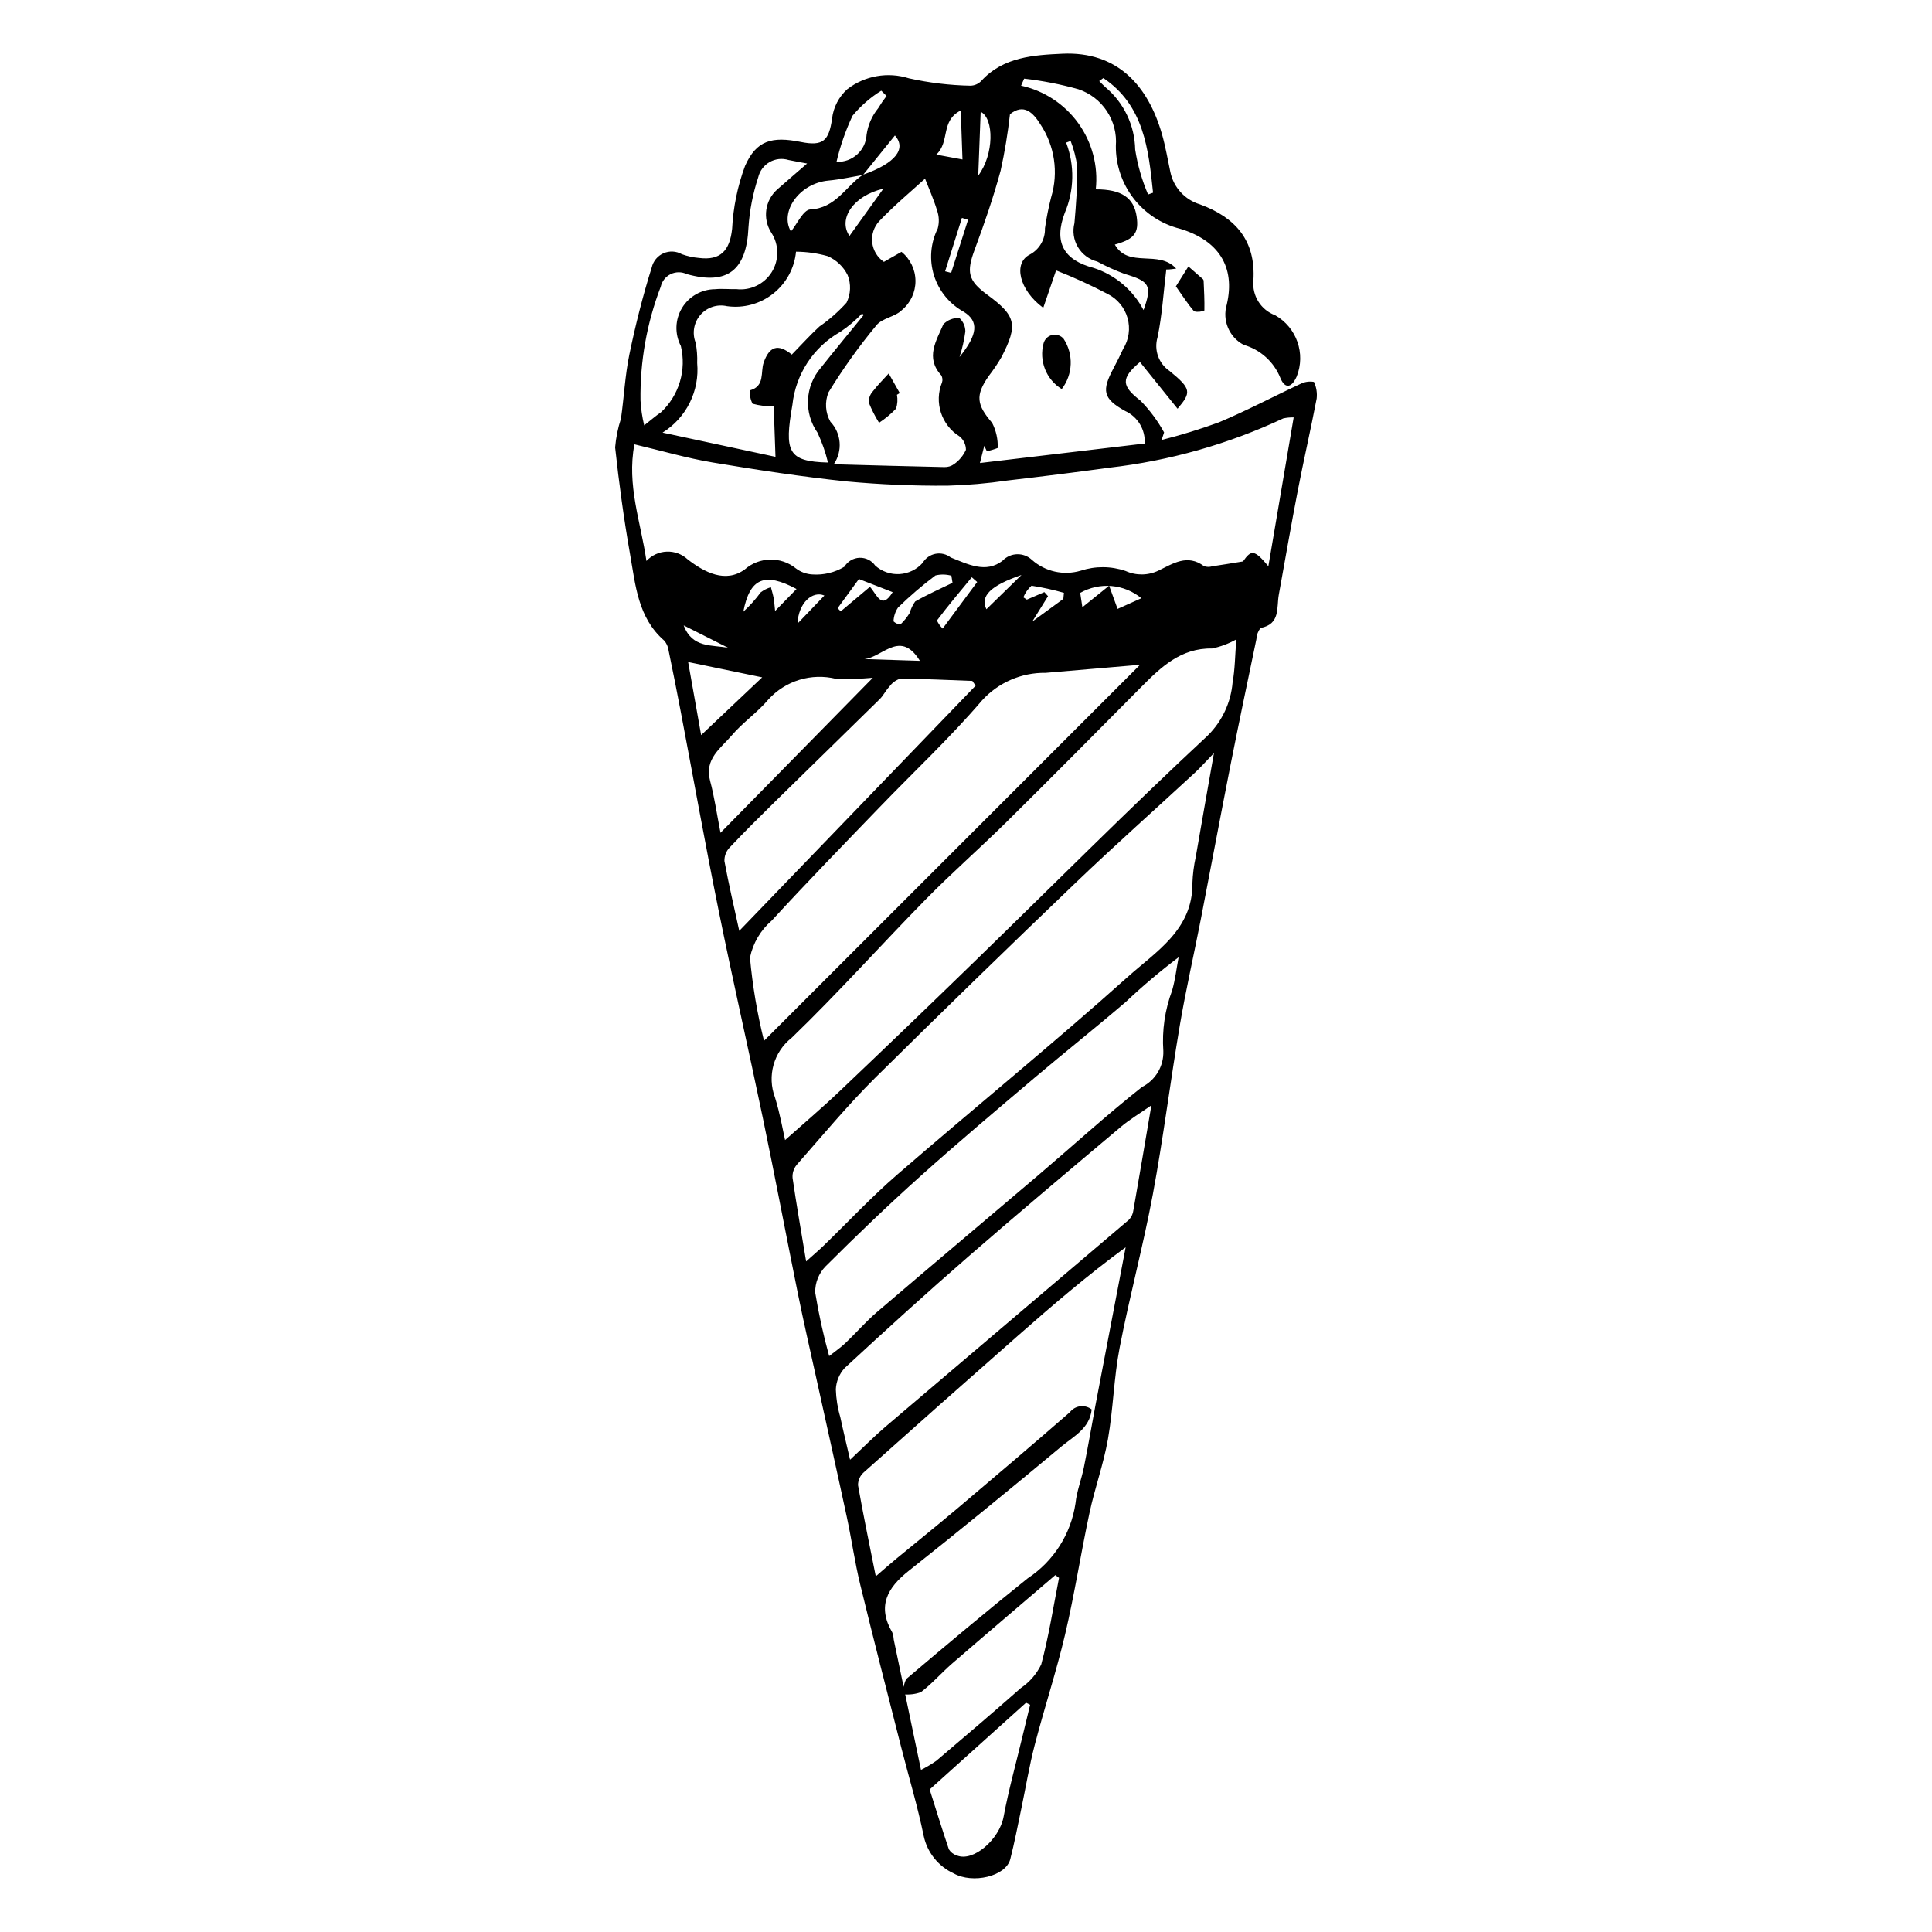 <?xml version="1.0" encoding="UTF-8"?>
<!-- Uploaded to: SVG Repo, www.svgrepo.com, Generator: SVG Repo Mixer Tools -->
<svg fill="#000000" width="800px" height="800px" version="1.1" viewBox="144 144 512 512" xmlns="http://www.w3.org/2000/svg">
 <g>
  <path d="m414.6 166.7c6.106 1.336 11.504 4.879 15.156 9.949 3.656 5.07 5.305 11.312 4.637 17.527 6.816-0.016 10.098 2.227 10.824 7.172 0.645 4.387-0.551 6.012-5.777 7.469 3.629 6.402 11.605 1.227 16.258 6.363-1.121 0.133-1.594 0.215-2.07 0.234-0.57 0.02-1.145-0.016-0.551-0.004-0.762 6.266-1.113 12.219-2.32 17.992-0.992 3.359 0.309 6.973 3.215 8.93 5.766 4.719 5.789 5.633 2.094 9.984-3.293-4.086-6.621-8.223-9.957-12.363-5.195 4.356-4.856 6.359 0.113 10.215h0.004c2.465 2.508 4.574 5.348 6.269 8.434l-0.652 1.996c5.141-1.293 10.211-2.856 15.191-4.676 7.414-3.109 14.535-6.898 21.832-10.293 1.051-0.473 2.219-0.617 3.348-0.414 0.641 1.375 0.887 2.898 0.715 4.406-1.562 8.152-3.426 16.242-5.004 24.391-1.777 9.176-3.356 18.391-5.027 27.582-0.629 3.449 0.473 7.805-4.836 8.824l-0.004 0.004c-0.656 0.832-1.039 1.852-1.09 2.91-2.32 11.141-4.672 22.277-6.875 33.441-2.691 13.637-5.227 27.301-7.883 40.945-1.816 9.32-3.949 18.586-5.535 27.941-2.527 14.918-4.387 29.957-7.156 44.828-2.543 13.645-6.188 27.082-8.812 40.715-1.535 7.965-1.684 16.188-3.09 24.184-1.156 6.578-3.477 12.945-4.879 19.492-2.297 10.703-3.961 21.551-6.461 32.199-2.32 9.879-5.519 19.551-8.074 29.383-1.453 5.594-2.383 11.324-3.574 16.988-0.93 4.418-1.773 8.859-2.891 13.234-1.184 4.629-10.027 6.609-15.008 3.785v0.004c-4.066-1.867-7.008-5.551-7.938-9.926-1.629-7.945-3.992-15.738-5.992-23.609-3.648-14.34-7.352-28.668-10.84-43.051-1.434-5.914-2.281-11.973-3.559-17.93-2.652-12.352-5.422-24.676-8.137-37.016-1.613-7.336-3.309-14.656-4.797-22.02-3.121-15.402-6.023-30.848-9.219-46.23-3.848-18.52-8.07-36.961-11.824-55.496-3.539-17.469-6.672-35.02-10.004-52.527-1.043-5.473-2.125-10.938-3.258-16.391v0.004c-0.129-0.945-0.531-1.828-1.164-2.539-6.957-6.07-7.582-14.684-9.02-22.844-1.656-9.387-2.934-18.855-3.961-28.332v0.004c0.219-2.59 0.738-5.148 1.547-7.621 0.812-5.672 1.074-11.449 2.231-17.043 1.609-7.762 3.551-15.484 5.926-23.047 0.391-1.664 1.547-3.051 3.113-3.738 1.57-0.688 3.371-0.598 4.863 0.246 1.473 0.531 3.012 0.871 4.578 1 5.652 0.703 8.125-1.93 8.742-7.719v0.004c0.289-5.699 1.441-11.324 3.426-16.672 3.012-6.793 7.109-7.902 14.812-6.356 5.894 1.184 7.418-0.336 8.254-6.191l-0.004-0.004c0.359-3.012 1.801-5.789 4.062-7.816 4.641-3.559 10.73-4.625 16.309-2.856 5.352 1.191 10.809 1.848 16.289 1.953 1.098-0.02 2.137-0.477 2.891-1.273 5.816-6.406 14.059-6.848 21.465-7.195 14.586-0.684 22.719 8.438 26.418 21.336 0.941 3.281 1.508 6.676 2.219 10.023 0.848 4.074 3.856 7.359 7.844 8.559 9.434 3.469 14.832 9.605 14.16 20.195v0.004c-0.379 4.019 1.992 7.789 5.777 9.191 5.688 3.231 8.121 10.164 5.695 16.242-1.547 3.422-3.293 2.961-4.34 0.344v-0.004c-1.711-4.254-5.297-7.481-9.707-8.742-3.856-2.027-5.734-6.508-4.477-10.68 2.352-10.125-2.297-17.055-12.445-20.102v0.004c-4.875-1.234-9.195-4.066-12.27-8.047-3.074-3.981-4.727-8.879-4.684-13.906 0.254-3.254-0.586-6.496-2.387-9.219-1.797-2.719-4.457-4.758-7.551-5.793-4.707-1.32-9.512-2.254-14.367-2.805zm-41.953 23.625c8.832-3.098 11.59-6.953 8.516-10.43-2.766 3.426-5.617 6.957-8.465 10.484-3.047 0.504-6.078 1.195-9.145 1.473-7.695 0.699-13.004 8.246-9.953 13.492 1.629-1.957 3.289-5.75 5.129-5.844 6.766-0.328 9.363-6.074 13.918-9.176zm61.652 326.12 8.012-41.902c-10.148 7.43-19.41 15.391-28.578 23.457-13.664 12.016-27.281 24.086-40.848 36.211-0.957 0.855-1.504 2.078-1.504 3.363 1.371 7.805 2.996 15.562 4.707 24.168 2.207-1.895 3.809-3.316 5.457-4.676 5.438-4.492 10.945-8.902 16.332-13.453 9.93-8.395 19.836-16.816 29.641-25.355v-0.004c0.668-0.867 1.652-1.434 2.742-1.57 1.086-0.141 2.184 0.164 3.047 0.84-0.523 5.043-4.824 7.144-8.07 9.848-13.344 11.109-26.777 22.121-40.391 32.895-5.754 4.555-8.43 9.406-4.379 16.359v0.004c0.215 0.59 0.34 1.207 0.375 1.836 2.348 11.238 4.699 22.477 7.231 34.578v-0.004c1.406-0.699 2.762-1.508 4.055-2.41 7.508-6.383 15.02-12.766 22.406-19.285 2.316-1.566 4.18-3.719 5.394-6.238 2.023-7.531 3.211-15.285 4.723-22.953l-0.977-0.746c-9.105 7.797-18.242 15.559-27.305 23.402-2.84 2.461-5.328 5.352-8.301 7.617v0.004c-1.504 0.551-3.117 0.742-4.711 0.562-0.086-1.391 0.188-2.777 0.793-4.027 10.633-9.02 21.316-17.988 32.203-26.703 6.852-4.512 11.453-11.727 12.66-19.844 0.328-3.238 1.586-6.371 2.234-9.59 1.094-5.445 2.039-10.918 3.051-16.383zm52.535-261.82c-0.926-0.031-1.855 0.055-2.766 0.262-14.566 6.824-30.148 11.234-46.133 13.059-8.977 1.227-17.965 2.356-26.965 3.391-5.258 0.773-10.555 1.23-15.867 1.375-8.91 0.07-17.816-0.305-26.688-1.125-11.902-1.246-23.758-3.047-35.562-5.027-6.848-1.148-13.559-3.117-20.723-4.809-2.07 10.84 1.688 20.578 3.184 30.914h-0.004c1.391-1.512 3.328-2.406 5.379-2.484 2.051-0.082 4.051 0.66 5.555 2.059 4.473 3.465 10.023 6.356 15.113 2.676 3.848-3.383 9.574-3.504 13.562-0.289 1.254 0.961 2.769 1.52 4.348 1.605 2.981 0.211 5.953-0.5 8.512-2.047 0.848-1.418 2.356-2.312 4.004-2.371 1.652-0.059 3.223 0.727 4.164 2.082 1.766 1.574 4.082 2.379 6.441 2.242 2.359-0.141 4.566-1.215 6.137-2.984 0.738-1.25 1.977-2.121 3.402-2.391 1.43-0.27 2.902 0.086 4.047 0.98 4.34 1.695 9.312 4.356 13.758 0.805 2.094-2.156 5.531-2.238 7.727-0.188 3.527 3.141 8.426 4.227 12.949 2.879 3.859-1.266 8.023-1.238 11.867 0.07 2.789 1.27 5.996 1.23 8.75-0.105 3.856-1.859 7.641-4.465 12.055-1.164 0.703 0.242 1.465 0.258 2.176 0.035 2.434-0.348 4.859-0.766 8.148-1.293 2.188-3.125 2.988-3.199 6.723 1.273 2.285-13.445 4.445-26.125 6.707-39.43zm-129.2 223.66c2.277-2.039 3.445-3.019 4.539-4.078 6.531-6.324 12.758-12.996 19.621-18.938 20.289-17.574 41.125-34.527 61.117-52.426 7.449-6.668 17.219-12.5 17.09-24.785v-0.004c0.086-2.344 0.383-4.68 0.887-6.977 1.496-8.711 3.047-17.414 4.824-27.508-2.25 2.328-3.602 3.867-5.098 5.25-10.48 9.684-21.152 19.168-31.461 29.035-17.887 17.121-35.633 34.391-53.242 51.801-7.328 7.289-13.953 15.289-20.793 23.055v0.004c-0.793 0.969-1.176 2.207-1.078 3.453 1.004 6.93 2.219 13.828 3.594 22.117zm-5.578-32.164c4.469-3.988 9.609-8.34 14.48-12.969 12.184-11.574 24.297-23.223 36.344-34.941 20.363-19.801 40.398-39.953 61.188-59.293v-0.004c3.801-3.758 6.133-8.746 6.582-14.07 0.637-3.496 0.641-7.109 0.984-11.398-2 1.125-4.164 1.934-6.41 2.406-8.309-0.145-13.57 4.949-18.836 10.258-11.816 11.91-23.617 23.836-35.551 35.629-7.016 6.934-14.461 13.438-21.371 20.469-11.98 12.191-23.375 24.969-35.668 36.824h-0.004c-4.762 3.734-6.551 10.133-4.414 15.797 1.359 4.371 2.129 8.93 2.672 11.289zm-5.582-26.305c33.578-33.578 66.379-66.375 99.652-99.645-9.172 0.781-17.086 1.445-25 2.137h-0.004c-6.406-0.098-12.543 2.559-16.859 7.293-8.512 9.953-18.137 18.953-27.238 28.406-9.559 9.926-19.184 19.793-28.492 29.949v-0.004c-2.961 2.543-4.992 5.996-5.785 9.82 0.676 7.43 1.918 14.801 3.723 22.043zm17.266 83.555c1.582-1.25 3.043-2.242 4.305-3.441 2.844-2.703 5.422-5.703 8.395-8.246 14.164-12.117 28.445-24.102 42.641-36.18 9.188-7.816 18.102-15.973 27.562-23.441v-0.004c3.582-1.801 5.789-5.523 5.652-9.531-0.379-5.461 0.418-10.945 2.34-16.074 0.82-2.852 1.156-5.84 1.707-8.77-4.848 3.66-9.492 7.586-13.91 11.754-7.961 6.832-16.195 13.352-24.199 20.133-10.152 8.602-20.336 17.18-30.238 26.066-8.637 7.746-17.02 15.785-25.227 23.984h-0.004c-1.793 1.852-2.773 4.34-2.727 6.918 0.93 5.672 2.164 11.289 3.699 16.828zm5.539 27.477c3.758-3.519 6.457-6.266 9.383-8.754 21.508-18.312 43.027-36.609 64.562-54.891h-0.004c0.637-0.695 1.039-1.574 1.145-2.512 1.598-9.086 3.129-18.18 4.766-27.77-2.981 2.082-5.699 3.691-8.082 5.699-13.523 11.391-27.07 22.766-40.41 34.371-11.102 9.66-21.996 19.57-32.801 29.562h0.004c-1.414 1.543-2.238 3.535-2.336 5.625 0.074 2.492 0.469 4.965 1.18 7.356 0.715 3.379 1.535 6.734 2.594 11.312zm51.191-305.27c-6.449-4.75-7.996-11.879-3.566-14.117 2.555-1.359 4.113-4.059 4.019-6.949 0.398-2.773 0.945-5.523 1.641-8.238 1.988-6.562 0.934-13.672-2.879-19.375-1.906-3.043-4.363-5.566-8.035-2.633-0.562 5.027-1.387 10.027-2.477 14.969-1.914 7.047-4.293 13.984-6.844 20.828-2.25 6.039-1.844 8.266 3.324 12.055 7.609 5.574 8.188 7.938 3.766 16.488h0.004c-1.023 1.762-2.164 3.449-3.41 5.059-3.613 5.164-3.172 7.629 0.918 12.41v0.004c1.051 2.051 1.559 4.336 1.477 6.641-0.934 0.371-1.902 0.656-2.887 0.859l-0.68-1.426-1.152 4.551 43.656-5.164h0.004c0.227-3.672-1.836-7.106-5.184-8.629-5.918-3.281-6.238-5.414-3.039-11.379 0.887-1.656 1.723-3.34 2.508-5.047 1.535-2.449 1.961-5.434 1.176-8.215-0.789-2.781-2.715-5.102-5.305-6.383-4.43-2.324-8.98-4.406-13.637-6.231zm-22.18 13.023c4.887-6.012 5.106-9.453 1.172-11.938-3.793-2.062-6.637-5.519-7.934-9.637-1.301-4.117-0.949-8.578 0.973-12.445 0.441-1.582 0.383-3.258-0.164-4.805-0.902-3-2.203-5.879-3.191-8.43-3.398 3.113-8.023 6.953-12.152 11.273-1.41 1.531-2.086 3.602-1.844 5.672 0.238 2.066 1.363 3.93 3.09 5.102l4.668-2.656c2.328 1.883 3.688 4.715 3.703 7.707 0.016 2.996-1.312 5.84-3.621 7.75-1.785 1.785-5.172 2.098-6.711 3.988-4.664 5.621-8.918 11.574-12.727 17.809-1.016 2.531-0.828 5.383 0.508 7.758 2.922 3.078 3.297 7.781 0.898 11.281 10.293 0.277 19.793 0.559 29.293 0.754 0.945 0.035 1.871-0.25 2.629-0.812 1.344-0.961 2.414-2.258 3.102-3.766 0-1.383-0.625-2.691-1.703-3.559-4.812-3.004-6.766-9.031-4.637-14.289 0.211-0.633 0.137-1.328-0.203-1.902-4.289-4.688-1.277-9.188 0.559-13.508 1.109-1.16 2.672-1.766 4.269-1.652 1 0.914 1.566 2.207 1.562 3.562-0.309 2.289-0.824 4.547-1.539 6.742zm-58.379 152.09 62.637-64.977-0.863-1.262c-6.379-0.23-12.754-0.559-19.133-0.594v0.004c-1.16 0.371-2.168 1.117-2.863 2.117-0.965 1.008-1.582 2.348-2.57 3.32-9.148 9.004-18.355 17.945-27.516 26.941-4.125 4.051-8.234 8.117-12.199 12.32-0.945 0.965-1.457 2.273-1.422 3.625 1.121 6.133 2.559 12.207 3.93 18.504zm13.922-152.72c2.68-2.746 4.887-5.195 7.301-7.426 2.644-1.824 5.066-3.953 7.215-6.344 1.117-2.277 1.227-4.918 0.297-7.273-1.125-2.277-3.027-4.074-5.363-5.066-2.711-0.758-5.512-1.148-8.328-1.164-0.418 4.379-2.606 8.395-6.059 11.121-3.449 2.727-7.863 3.926-12.223 3.32-2.602-0.598-5.316 0.297-7.062 2.316-1.742 2.019-2.231 4.836-1.266 7.324 0.348 1.793 0.488 3.617 0.418 5.441 0.328 3.621-0.355 7.262-1.973 10.516-1.621 3.254-4.113 5.996-7.199 7.914l29.922 6.414-0.469-13.391c-1.891 0.047-3.777-0.184-5.602-0.68-0.578-1.09-0.809-2.328-0.66-3.555 3.996-1.129 2.719-4.812 3.598-7.336 1.457-4.188 3.707-5.207 7.453-2.133zm-18.887 126.73c13.641-13.883 26.496-26.969 40.367-41.086-3.25 0.297-6.519 0.391-9.781 0.277-3.195-0.781-6.543-0.688-9.688 0.27-3.144 0.961-5.973 2.75-8.188 5.18-2.894 3.465-6.801 6.086-9.727 9.535-2.894 3.41-7.312 6.242-5.75 12.031 1.125 4.168 1.723 8.48 2.766 13.797zm-20.227-107.97c1.738-1.367 3.031-2.504 4.441-3.469h0.004c2.356-2.199 4.086-4.988 5.012-8.078 0.926-3.086 1.012-6.367 0.254-9.5-1.66-3.18-1.543-6.992 0.309-10.066 1.848-3.07 5.168-4.957 8.754-4.977 1.863-0.18 3.762 0.027 5.644-0.02 3.746 0.441 7.406-1.328 9.395-4.531 1.984-3.207 1.938-7.273-0.125-10.43-2.387-3.715-1.688-8.621 1.648-11.52 2.668-2.344 5.359-4.652 7.844-6.805-1.305-0.246-3.133-0.559-4.941-0.938-1.676-0.516-3.488-0.312-5.008 0.559-1.516 0.871-2.609 2.332-3.012 4.035-1.414 4.289-2.285 8.742-2.586 13.25-0.496 11.289-5.473 15.422-16.355 12.395-1.348-0.645-2.914-0.641-4.254 0.008-1.344 0.652-2.316 1.879-2.641 3.336-3.688 9.617-5.508 19.844-5.363 30.141 0.125 2.231 0.453 4.441 0.98 6.609zm75.652 361.5c1.52 4.797 3.227 10.363 5.098 15.871 0.477 0.766 1.211 1.336 2.07 1.602 4.394 1.84 11.309-4.266 12.422-10.238 1.324-7.086 3.269-14.055 4.949-21.07 0.688-2.871 1.387-5.738 2.082-8.605l-1.078-0.551zm-60.562-279.42c5.281-4.996 10.48-9.914 16.18-15.305l-19.625-4.066c1.363 7.66 2.469 13.887 3.445 19.371zm43.117-111.38-0.492-0.309h-0.004c-1.73 1.812-3.652 3.426-5.734 4.82-7.109 4.019-11.84 11.223-12.699 19.344-2.16 12.398-1.266 15.027 9.426 15.289l0.004 0.004c-0.652-2.723-1.582-5.371-2.769-7.902-3.691-5.258-3.332-12.352 0.871-17.207 3.75-4.719 7.594-9.363 11.398-14.039zm54.805-46.078-1.191 0.438c2.285 6.016 2.156 12.684-0.359 18.609-2.984 7.824-0.293 12.523 7.637 14.598h0.004c5.699 1.855 10.449 5.867 13.23 11.18 2.332-6.519 1.648-7.613-5.023-9.59-2.484-0.918-4.902-2.012-7.234-3.269-2.152-0.547-4.004-1.926-5.137-3.836-1.137-1.906-1.469-4.191-0.922-6.344 0.438-4.961 0.801-9.949 0.742-14.922h0.004c-0.305-2.348-0.891-4.656-1.75-6.863zm-48.781-11.922-1.41-1.398c-2.879 1.789-5.453 4.035-7.617 6.648-1.832 3.91-3.254 7.996-4.238 12.199 4.184 0.211 7.75-3.008 7.973-7.195 0.367-2.566 1.426-4.984 3.062-6.992 0.68-1.133 1.422-2.219 2.231-3.262zm57.453-4.742-1.102 0.789c0.535 0.535 1.047 1.094 1.609 1.598 4.922 4.106 7.812 10.152 7.926 16.562 0.633 4.098 1.781 8.098 3.418 11.906l1.316-0.477c-1.203-11.559-2.402-23.117-13.168-30.379zm-39.977 133.76-0.297-1.879h-0.004c-1.375-0.383-2.828-0.41-4.215-0.07-3.488 2.617-6.801 5.461-9.922 8.508-0.734 1.082-1.148 2.352-1.195 3.66 0.496 0.469 1.133 0.762 1.812 0.832 0.965-0.91 1.805-1.949 2.492-3.09 0.297-1.082 0.785-2.106 1.438-3.016 3.191-1.832 6.578-3.324 9.891-4.945zm-47.012 7.465 5.676-5.824c-8.434-4.512-12.367-2.938-14.105 6.019 1.703-1.551 3.25-3.269 4.609-5.129 0.809-0.617 1.727-1.078 2.703-1.359 0.246 0.941 0.539 1.871 0.719 2.828 0.172 0.891 0.215 1.805 0.395 3.465zm42.715-120.94 6.938 1.285-0.457-12.984c-5.449 2.766-2.789 8.242-6.481 11.699zm54.352 117.56h-0.004c-2.242-1.848-4.992-2.977-7.887-3.227-2.894-0.254-5.797 0.379-8.324 1.812l0.574 3.809 7.09-5.715 2.238 6.152zm-68.375-108.53c-8.086 1.891-12.055 8.086-8.984 12.527zm25.133-3.453c4.215-5.633 4.227-15.113 0.652-16.938-0.203 5.359-0.41 10.656-0.648 16.938zm14.312 118.18c3.523-2.574 5.883-4.297 8.246-6.023l0.156-1.605c-2.824-0.809-5.691-1.438-8.594-1.887-0.949 0.848-1.688 1.898-2.16 3.078l0.922 0.613 4.644-1.996 0.973 1.082zm-14.586-10.492-1.434-1.254c-3.117 3.785-6.293 7.531-9.234 11.449 0.367 0.801 0.883 1.523 1.52 2.133 3.269-4.406 6.211-8.367 9.148-12.328zm-31.344-0.793-5.637 7.727 0.82 0.844c2.527-2.125 5.059-4.254 7.738-6.508 1.863 2.062 3.082 6.269 6.019 1.414zm16.164 21.684c-5.594-9.086-10.672 0.379-15.859-0.508 5.148 0.164 10.293 0.328 15.863 0.508zm26.914-22.75c-8.223 2.816-10.984 5.582-9.293 9.074 2.891-2.82 5.684-5.551 9.297-9.074zm-20.234-80.484 1.598 0.414c1.496-4.688 2.992-9.375 4.484-14.062l-1.629-0.504c-1.484 4.723-2.969 9.438-4.453 14.152zm-31.988 85.93c-3.121-1.34-6.887 1.879-7.129 7.434zm-25.5 13.848c-3.75-1.891-7.5-3.777-11.793-5.941 2.281 6.094 7.508 5.094 11.789 5.945z"/>
  <path d="m455.62 219.89c1.383-2.199 2.352-3.738 3.316-5.277 1.289 1.125 2.578 2.242 3.859 3.375 0.109 0.117 0.172 0.266 0.18 0.426 0.117 2.621 0.258 5.246 0.199 7.867-0.855 0.371-1.801 0.453-2.707 0.242-1.703-1.949-3.098-4.168-4.848-6.633z"/>
  <path d="m425.37 247.11c-4.125-2.539-6.082-7.492-4.805-12.164 0.305-1.098 1.191-1.938 2.305-2.18 1.113-0.246 2.266 0.148 3 1.02 2.684 4.098 2.484 9.441-0.5 13.324z"/>
  <path d="m381.7 248.62c0.23 1.227 0.148 2.488-0.234 3.672-1.355 1.414-2.867 2.672-4.508 3.746-1.07-1.711-1.984-3.512-2.738-5.387-0.027-1.102 0.379-2.176 1.129-2.984 1.262-1.66 2.762-3.133 4.164-4.688l2.934 5.191z"/>
 </g>
</svg>